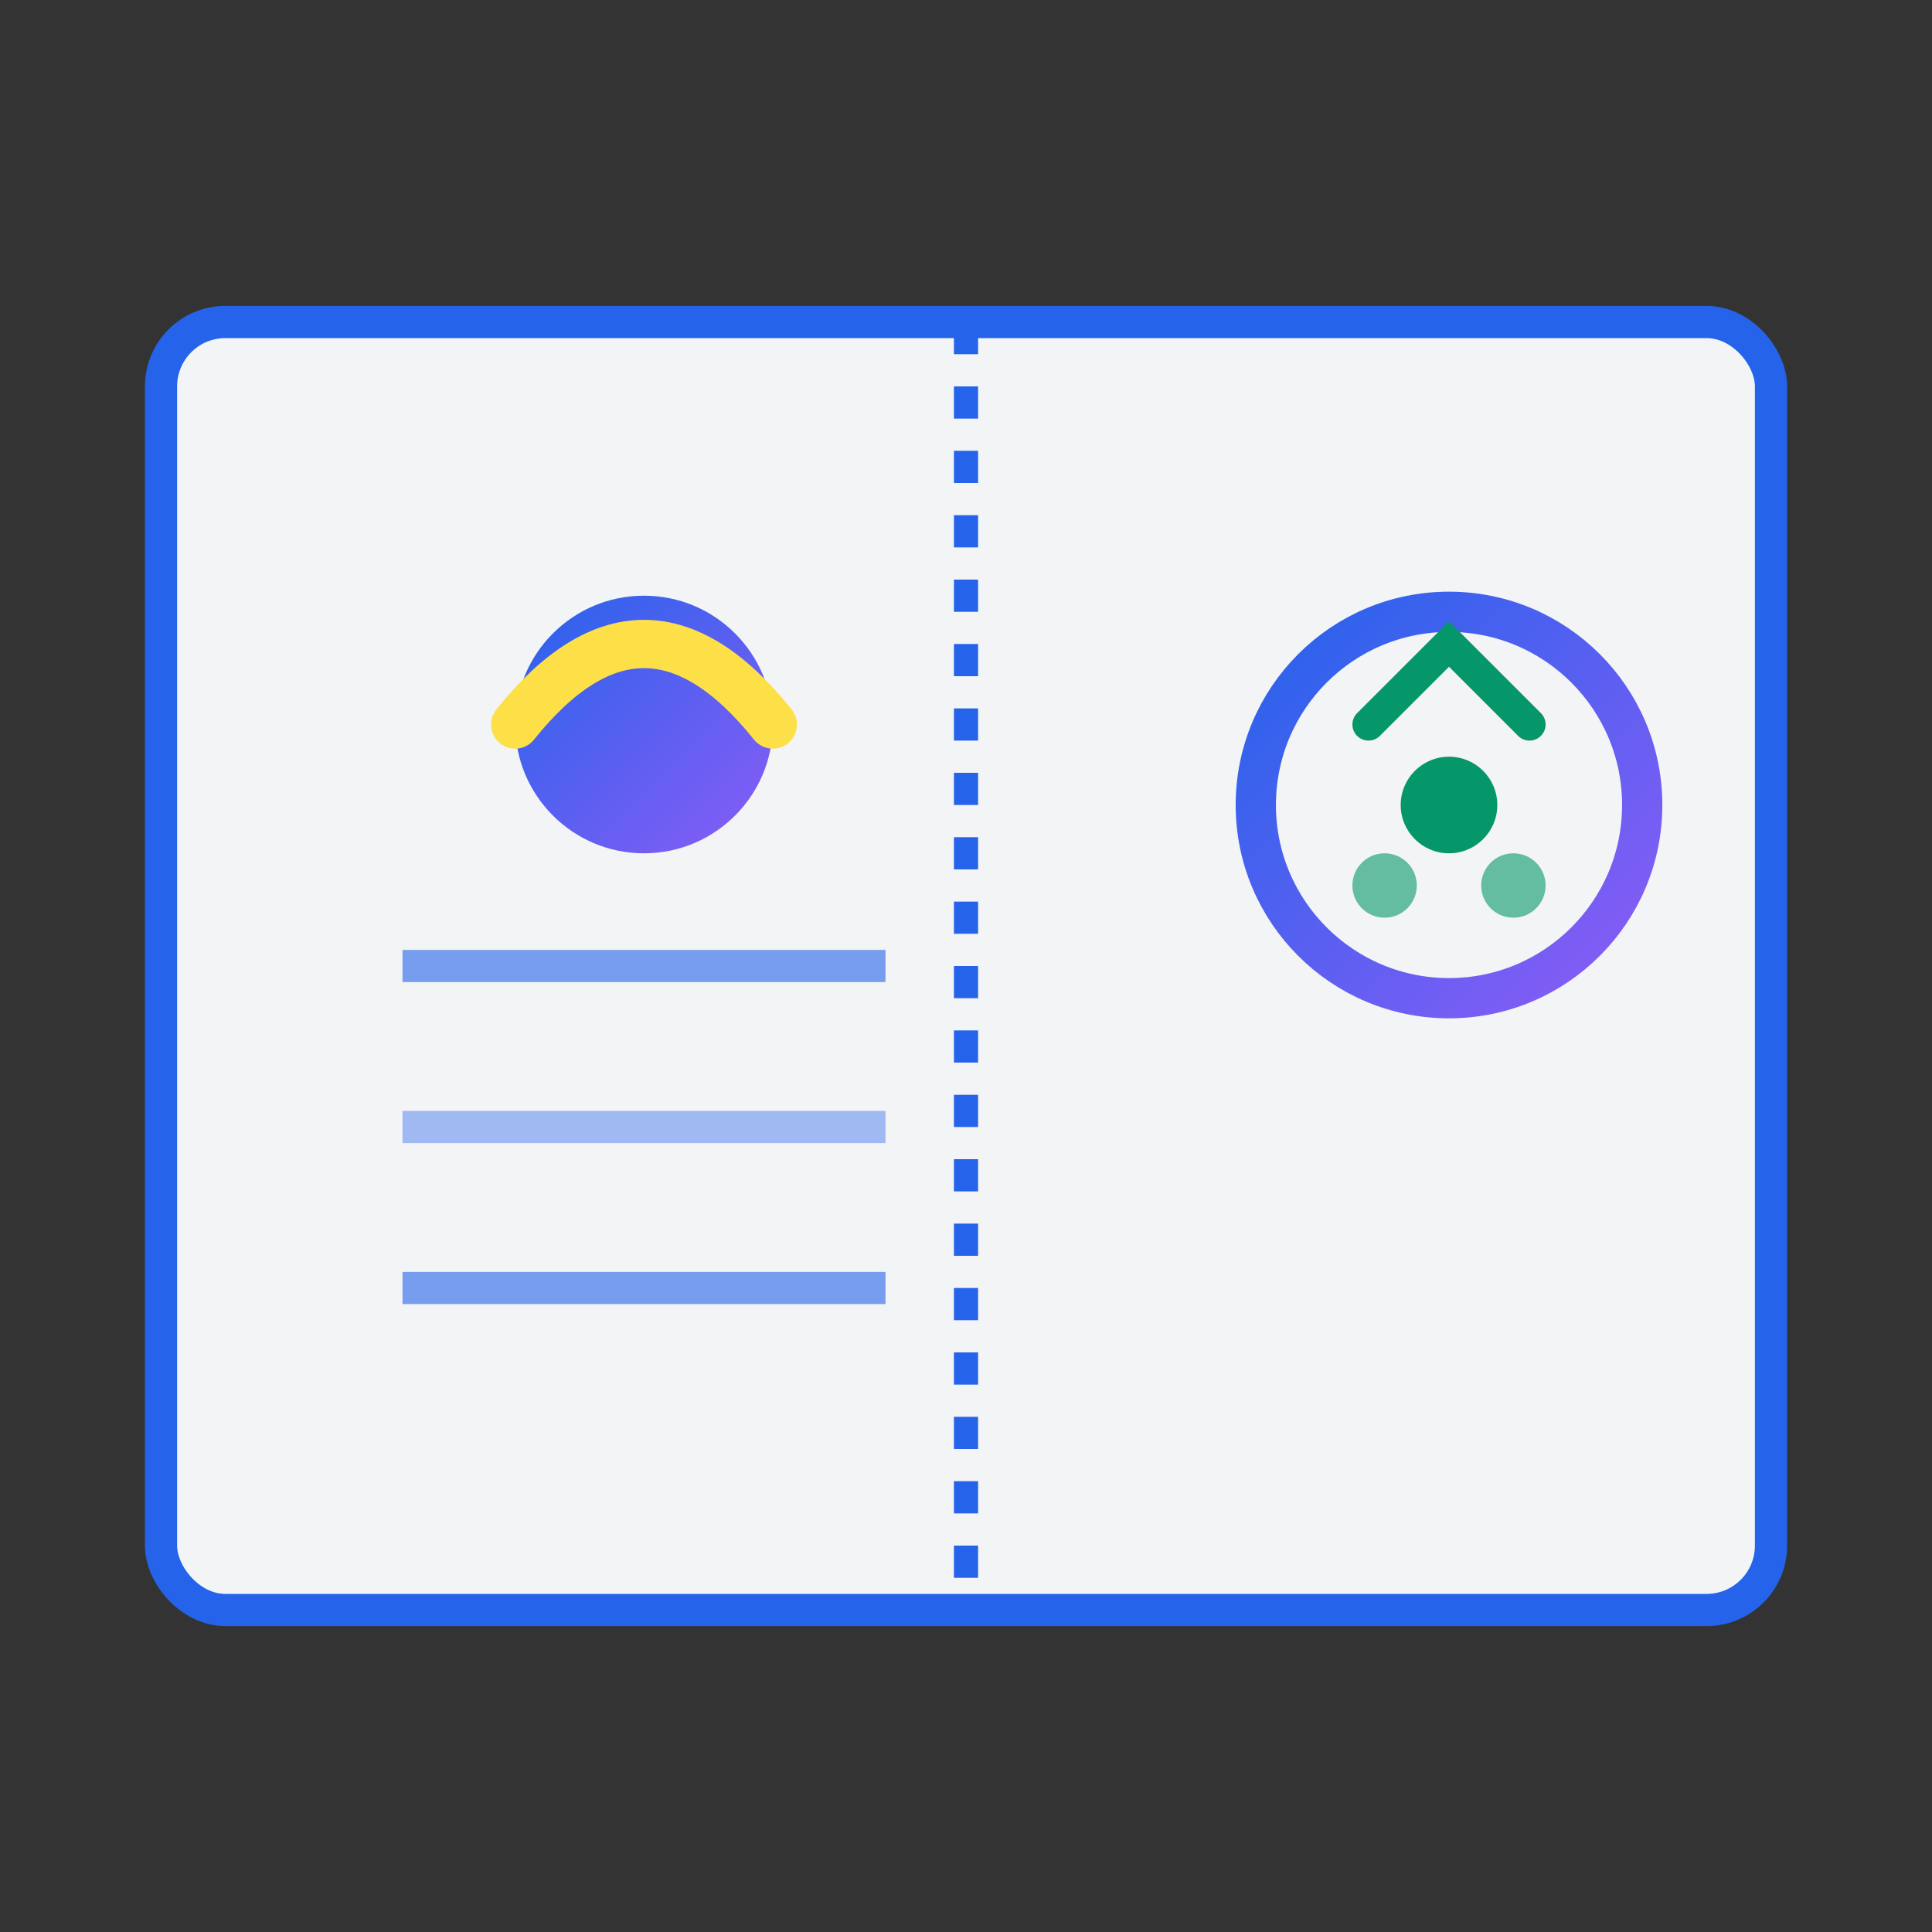 <svg xmlns="http://www.w3.org/2000/svg" viewBox="0 0 120 120" fill="none">
  <rect x="0" y="0" width="120" height="120" fill="#333333" stroke="none"/>
  <defs>
    <linearGradient id="logoGradient" x1="0%" y1="0%" x2="100%" y2="100%">
      <stop offset="0%" style="stop-color:#2563EB;stop-opacity:1" />
      <stop offset="100%" style="stop-color:#8B5CF6;stop-opacity:1" />
    </linearGradient>
  </defs>
  
  <!-- Фон в виде открытой тетради -->
  <rect x="10" y="20" width="100" height="80" rx="4" fill="#F3F4F6" stroke="#2563EB" stroke-width="2"/>
  <line x1="60" y1="20" x2="60" y2="100" stroke="#2563EB" stroke-width="1.5" stroke-dasharray="2,2"/>
  
  <!-- Лампа знаний -->
  <circle cx="40" cy="45" r="8" fill="url(#logoGradient)"/>
  <path d="M 32 45 Q 40 35 48 45" stroke="#FDE047" stroke-width="3" fill="none" stroke-linecap="round"/>
  
  <!-- Линии текста -->
  <line x1="25" y1="60" x2="55" y2="60" stroke="#2563EB" stroke-width="2" opacity="0.6"/>
  <line x1="25" y1="70" x2="55" y2="70" stroke="#2563EB" stroke-width="2" opacity="0.4"/>
  <line x1="25" y1="80" x2="55" y2="80" stroke="#2563EB" stroke-width="2" opacity="0.6"/>
  
  <!-- ИИ символ -->
  <circle cx="90" cy="50" r="12" fill="none" stroke="url(#logoGradient)" stroke-width="2.5"/>
  <path d="M 85 45 L 90 40 L 95 45" stroke="#059669" stroke-width="2" fill="none" stroke-linecap="round"/>
  <circle cx="90" cy="50" r="3" fill="#059669"/>
  <circle cx="86" cy="55" r="2" fill="#059669" opacity="0.6"/>
  <circle cx="94" cy="55" r="2" fill="#059669" opacity="0.6"/>
</svg>

